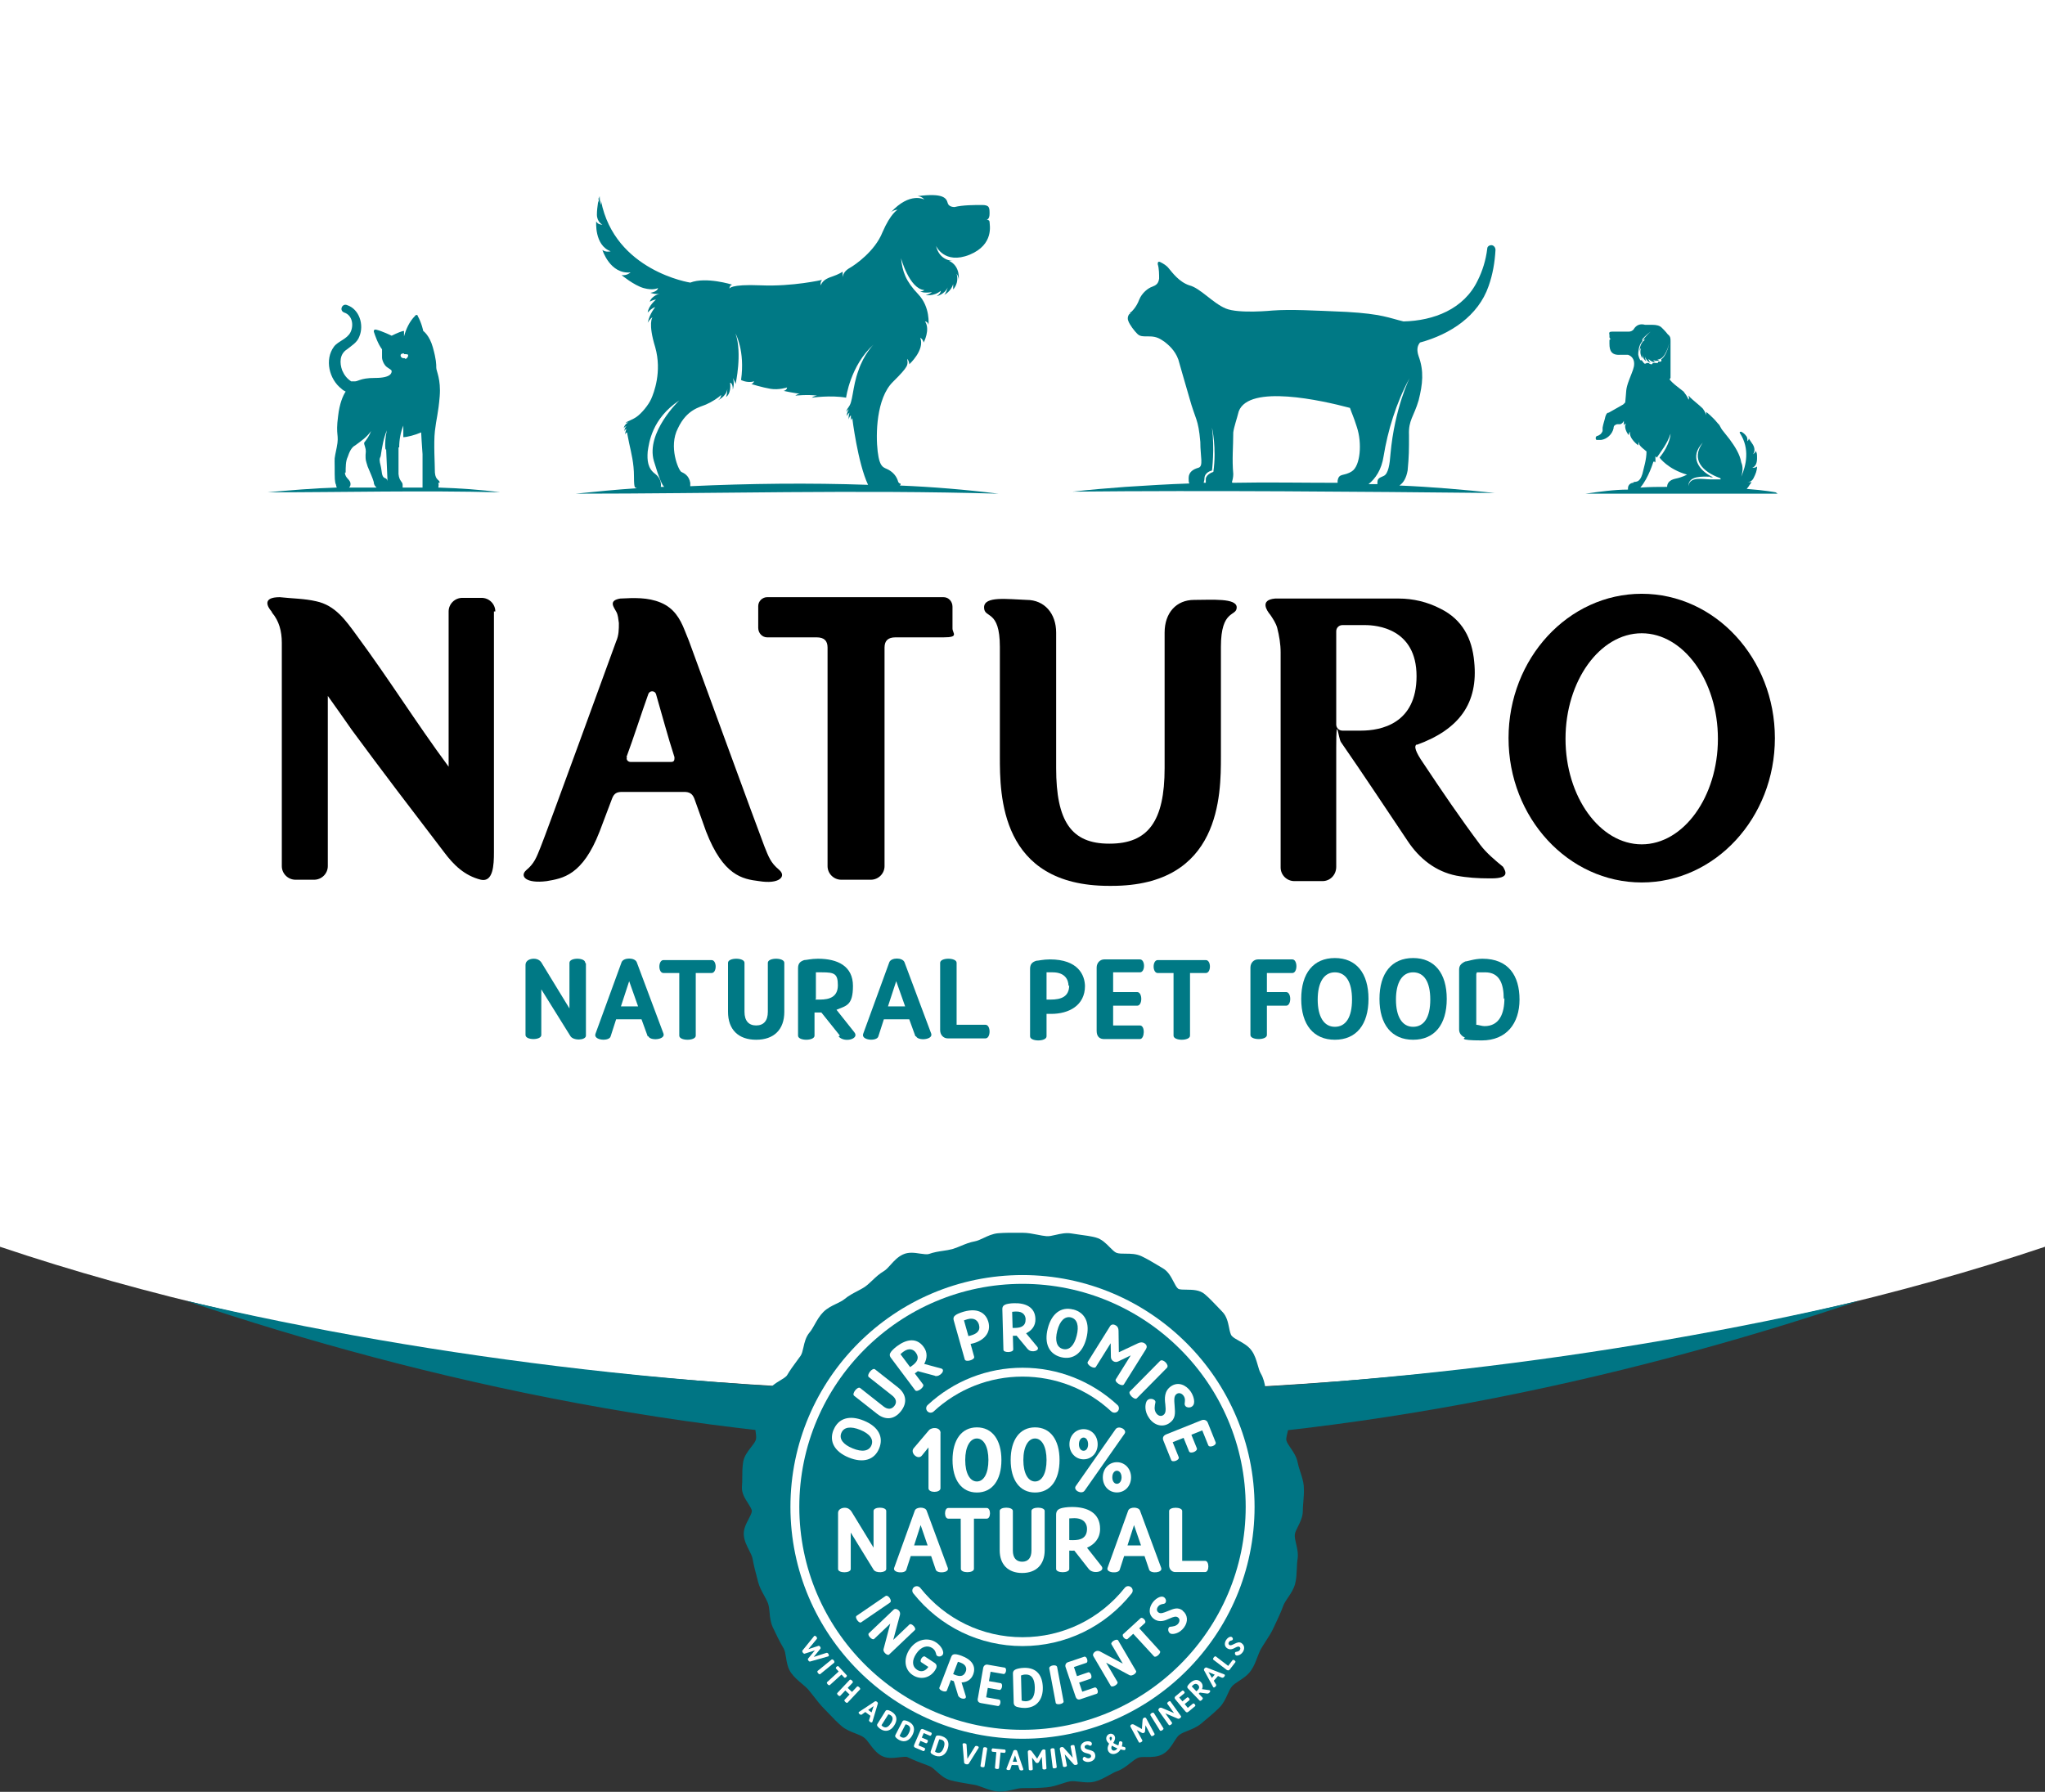 <svg xmlns="http://www.w3.org/2000/svg" fill="none" viewBox="0 0 283 248" height="248" width="283">
<rect x="0" y="0" width="283" height="248" fill="#333333" stroke="none"/>
<g clip-path="url(#clip0_7_5271)">
<path fill="white" d="M0 163.701V172.557C40.31 186.126 89.02 192.809 141.5 192.809C193.98 192.809 242.69 186.116 283 172.557V163.701H0Z"></path>
<path fill="white" d="M283 0H0V172.514H283V0Z"></path>
<path fill="black" d="M131.812 83.972C131.812 83.218 131.243 82.652 130.578 82.652H106.163C105.498 82.652 104.928 83.218 104.928 83.877V86.893C104.928 87.647 105.498 88.212 106.163 88.212H113.003C114.048 88.212 114.523 88.683 114.523 89.626V119.876C114.523 120.912 115.378 121.76 116.423 121.76H120.508C121.553 121.76 122.408 120.912 122.408 119.876V89.626C122.408 88.683 122.883 88.212 123.928 88.212H130.578C132.762 88.212 131.812 87.647 131.812 86.987V83.972Z"></path>
<path fill="black" d="M68.544 84.631C68.544 83.595 67.689 82.746 66.644 82.746H63.984C62.939 82.746 62.084 83.595 62.084 84.631V106.117C57.429 99.803 54.009 94.243 49.354 87.93C47.834 85.856 46.409 83.783 43.749 83.218C42.135 82.841 40.425 82.841 38.715 82.652C36.245 82.652 37.005 83.972 37.575 84.631C37.575 84.631 37.575 84.631 37.669 84.82C38.62 85.951 38.999 87.364 38.999 88.966V119.876C38.999 120.912 39.855 121.76 40.9 121.76H43.464C44.509 121.76 45.364 120.912 45.364 119.876V96.317C46.504 97.918 47.644 99.52 48.689 101.028C52.774 106.588 57.239 112.431 61.419 117.897C62.749 119.687 64.269 121.195 66.549 121.76C68.259 122.137 68.354 119.687 68.354 117.991V84.631"></path>
<path fill="black" d="M196.031 103.102C202.016 100.934 204.581 97.259 204.011 91.605C203.726 88.401 202.396 85.762 199.356 84.254C197.551 83.312 195.556 82.841 193.561 82.841H176.462C174.277 83.029 175.322 84.537 175.797 85.102C176.177 85.668 176.557 86.233 176.747 86.893C177.032 88.024 177.222 89.154 177.222 90.285V120.064C177.222 121.101 178.076 121.949 179.121 121.949H183.016C184.061 121.949 184.916 121.101 184.916 119.97V103.478C184.916 98.484 185.201 102.253 185.581 102.725C188.716 107.248 191.756 111.865 194.796 116.389C196.411 118.839 198.691 120.629 201.541 121.195C203.061 121.478 204.581 121.572 206.101 121.572H206.386C208.951 121.572 208.381 120.629 208.001 119.97C206.861 119.027 205.721 118.085 204.866 116.954C202.111 113.279 199.546 109.51 196.981 105.646C195.936 104.138 195.556 103.196 196.126 103.007M188.431 101.123H185.771C185.296 101.123 184.916 100.746 184.916 100.274V87.364C184.916 86.893 185.296 86.516 185.771 86.516H188.906C190.521 86.516 196.031 86.987 196.031 93.584C196.031 100.18 191.091 101.123 188.336 101.123"></path>
<path fill="black" d="M227.19 82.181C217.026 82.181 208.761 91.133 208.761 102.159C208.761 113.185 217.026 122.137 227.19 122.137C237.355 122.137 245.62 113.185 245.62 102.159C245.62 91.133 237.355 82.181 227.19 82.181ZM227.19 116.86C221.396 116.86 216.646 110.263 216.646 102.253C216.646 94.243 221.396 87.647 227.19 87.647C232.985 87.647 237.735 94.243 237.735 102.253C237.735 110.263 232.985 116.86 227.19 116.86Z"></path>
<path fill="black" d="M107.778 120.347C106.638 119.404 106.353 118.556 105.783 117.143C105.213 115.729 95.333 88.683 95.333 88.683L94.763 87.27C94.098 85.574 93.243 84.16 91.438 83.406C89.633 82.652 87.734 82.746 85.834 82.841C84.124 83.123 84.978 84.066 85.263 84.631C85.549 85.102 85.549 85.668 85.644 86.233C85.644 87.081 85.644 87.93 85.263 88.778C85.263 88.778 75.384 115.918 74.814 117.237C74.244 118.65 73.959 119.499 72.819 120.441C71.869 121.289 72.819 122.326 75.669 121.949C77.854 121.572 80.609 121.195 82.984 115.069L84.694 110.546C84.978 109.792 85.359 109.604 86.118 109.604H94.668C95.333 109.604 95.808 109.792 96.093 110.546L97.708 115.069C100.083 121.195 102.743 121.666 105.023 121.949C107.873 122.42 108.823 121.289 107.873 120.441M86.689 104.798C87.734 101.971 88.683 98.955 89.728 96.034C89.918 95.563 90.583 95.563 90.773 96.034C91.628 98.955 92.388 101.876 93.338 104.798C93.338 105.175 93.338 105.457 92.863 105.457H87.258C86.879 105.457 86.594 105.08 86.784 104.798"></path>
<path fill="black" d="M153.567 116.766C158.887 116.766 161.167 113.656 161.167 106.306V87.552C161.167 84.82 162.782 83.029 165.252 83.029C167.722 83.029 171.142 82.746 171.142 84.066C171.142 85.385 168.957 84.254 168.957 89.531V104.704C168.957 109.981 168.957 122.608 153.852 122.608H153.472C138.367 122.608 138.367 109.981 138.367 104.704V89.531C138.367 84.254 136.182 85.668 136.182 84.066C136.182 82.464 139.412 82.935 142.072 83.029C144.542 83.029 146.157 84.914 146.157 87.552V106.306C146.157 113.656 148.247 116.766 153.472 116.766"></path>
<path fill="#007985" d="M81.084 133.351V143.34C81.084 144 79.279 144.094 78.899 143.34L74.909 136.932V143.246C74.909 144 72.724 144 72.724 143.246V133.54C72.724 132.974 73.294 132.692 73.864 132.692C74.434 132.692 74.814 132.974 75.004 133.351L78.804 139.571V133.257C78.804 132.503 80.989 132.503 80.989 133.257"></path>
<path fill="#007985" d="M89.633 143.435L88.778 141.079H85.263L84.504 143.435C84.314 144.188 82.034 144 82.414 143.058L86.023 133.163C86.308 132.503 87.828 132.503 88.113 133.163L91.818 143.058C92.103 143.906 90.013 144.094 89.728 143.435M88.303 139.288L87.069 135.801L85.928 139.288H88.303Z"></path>
<path fill="#007985" d="M98.563 134.671H96.283V143.34C96.283 144.094 94.003 144.094 94.003 143.34V134.671H91.818C91.058 134.671 91.058 132.88 91.818 132.88H98.468C99.228 132.88 99.228 134.671 98.468 134.671"></path>
<path fill="#007985" d="M100.748 140.042V133.257C100.748 132.503 103.028 132.503 103.028 133.257V140.042C103.028 141.267 103.598 141.927 104.643 141.927C105.688 141.927 106.258 141.267 106.258 140.042V133.257C106.258 132.503 108.538 132.503 108.538 133.257V140.042C108.538 142.492 107.113 143.906 104.643 143.906C102.173 143.906 100.748 142.492 100.748 140.042Z"></path>
<path fill="#007985" d="M116.233 143.34L113.668 140.136H112.718V143.34C112.718 144.094 110.438 144.094 110.438 143.34V134.011C110.438 133.351 110.723 133.069 111.293 132.88C111.578 132.88 112.243 132.692 113.193 132.692C115.948 132.692 118.038 133.728 118.038 136.461C118.038 139.194 117.088 139.194 115.758 139.759L118.228 142.869C118.988 143.812 116.803 144.377 116.043 143.435M112.813 138.346H113.478C114.808 138.346 115.948 137.969 115.948 136.367C115.948 134.765 115.473 134.576 113.763 134.576C112.053 134.576 113.193 134.576 112.908 134.576V138.252L112.813 138.346Z"></path>
<path fill="#007985" d="M126.683 143.435L125.828 141.079H122.313L121.553 143.435C121.363 144.188 119.083 144 119.463 143.058L123.073 133.163C123.358 132.503 124.878 132.503 125.163 133.163L128.868 143.058C129.153 143.906 127.063 144.094 126.778 143.435M125.258 139.288L124.023 135.801L122.883 139.288H125.258Z"></path>
<path fill="#007985" d="M130.103 142.681V133.257C130.103 132.503 132.382 132.503 132.382 133.257V141.833H136.372C137.132 141.833 137.132 143.717 136.372 143.717H131.147C130.578 143.717 130.103 143.246 130.103 142.586"></path>
<path fill="#007985" d="M150.147 136.461C150.147 139.194 147.867 140.325 145.492 140.325C143.117 140.325 145.017 140.325 144.827 140.325V143.435C144.827 144.188 142.547 144.188 142.547 143.435V134.105C142.547 133.446 142.832 133.163 143.402 132.974C143.687 132.974 144.352 132.786 145.302 132.786C149.197 132.786 150.147 134.953 150.147 136.555M147.867 136.461C147.867 135.613 147.392 134.576 145.682 134.576C143.972 134.576 145.112 134.576 144.827 134.576V138.346H145.397C146.822 138.346 147.962 137.969 147.962 136.367"></path>
<path fill="#007985" d="M151.762 142.681V133.917C151.762 133.257 152.237 132.786 152.807 132.786H157.747C158.507 132.786 158.507 134.576 157.747 134.576H154.042V137.309H157.367C158.127 137.309 158.127 139.194 157.367 139.194H154.042V141.927H157.747C158.507 141.927 158.412 143.812 157.747 143.812H152.807C152.237 143.812 151.762 143.529 151.762 142.681Z"></path>
<path fill="#007985" d="M166.962 134.671H164.682V143.34C164.682 144.094 162.402 144.094 162.402 143.34V134.671H160.217C159.457 134.671 159.457 132.88 160.217 132.88H166.867C167.627 132.88 167.627 134.671 166.867 134.671"></path>
<path fill="#007985" d="M173.042 133.917C173.042 133.257 173.517 132.786 174.087 132.786H178.836C179.596 132.786 179.596 134.671 178.836 134.671H175.322V137.309H177.981C178.741 137.309 178.741 139.194 177.981 139.194H175.322V143.246C175.322 144 173.042 144 173.042 143.246V133.822V133.917Z"></path>
<path fill="#007985" d="M184.726 132.597C187.671 132.597 189.381 134.671 189.381 138.252C189.381 141.833 187.671 143.906 184.726 143.906C181.781 143.906 180.071 141.833 180.071 138.252C180.071 134.671 181.781 132.597 184.726 132.597ZM184.726 134.576C183.206 134.576 182.351 135.99 182.351 138.346C182.351 140.702 183.206 142.115 184.726 142.115C186.246 142.115 187.101 140.796 187.101 138.346C187.101 135.896 186.246 134.576 184.726 134.576Z"></path>
<path fill="#007985" d="M195.556 132.597C198.501 132.597 200.211 134.671 200.211 138.252C200.211 141.833 198.501 143.906 195.556 143.906C192.611 143.906 190.901 141.833 190.901 138.252C190.901 134.671 192.611 132.597 195.556 132.597ZM195.556 134.576C194.036 134.576 193.181 135.99 193.181 138.346C193.181 140.702 194.036 142.115 195.556 142.115C197.076 142.115 197.931 140.796 197.931 138.346C197.931 135.896 197.076 134.576 195.556 134.576Z"></path>
<path fill="#007985" d="M202.776 143.623C202.301 143.435 201.921 143.058 201.921 142.492V134.199C201.921 133.634 202.206 133.351 202.776 133.069C203.061 133.069 204.011 132.692 205.151 132.692C208.761 132.692 210.281 135.048 210.281 138.346C210.281 141.644 208.476 144 205.056 144C201.636 144 202.776 143.623 202.681 143.623M208.096 138.252C208.096 136.178 207.526 134.576 205.531 134.576C203.536 134.576 204.676 134.576 204.296 134.765V141.833C204.581 141.833 205.056 142.021 205.436 142.021C207.526 142.021 208.191 140.231 208.191 138.157"></path>
<path fill="#007985" d="M226.05 66.821C225.67 66.821 225.29 67.103 225.29 67.575V67.763C223.39 67.763 221.396 68.046 219.401 68.328C219.401 68.328 244.86 68.328 246 68.328L245.715 68.14C245.715 68.14 244.29 67.857 241.725 67.669L242.01 67.292C242.105 67.103 242.295 66.915 242.39 66.726H241.82C242.2 66.726 242.485 66.538 242.675 66.161C242.96 65.596 243.15 65.124 243.15 64.559C242.96 64.747 242.675 64.747 242.485 64.747C242.96 64.559 243.15 64.088 243.15 63.428C243.15 62.768 243.15 62.768 242.96 62.392C242.96 62.674 242.58 62.863 242.58 62.863C242.865 62.58 242.865 62.014 242.58 61.543C242.39 61.261 242.2 60.978 242.01 60.695C242.01 60.884 241.82 61.072 241.82 61.072C241.82 60.789 241.82 60.507 241.63 60.318C241.44 60.036 241.155 59.847 240.965 59.753C240.87 59.753 240.68 59.753 240.775 59.941C242.2 62.109 241.63 64.465 240.965 65.972C241.155 65.313 241.25 64.653 240.965 63.993C240.775 62.863 240.11 61.826 239.35 60.789C238.97 60.318 238.685 59.941 238.305 59.47C238.305 59.47 238.115 59.188 237.925 58.81C237.64 58.528 237.45 58.245 237.165 57.962C236.785 57.585 236.5 57.303 236.12 57.02C236.12 57.397 236.12 57.491 236.12 57.491C236.12 57.491 236.12 57.209 235.645 56.549C235.075 55.983 234.41 55.512 233.84 54.947C233.84 54.947 233.84 54.853 233.65 54.758C233.84 55.135 233.65 55.324 233.65 55.324C233.65 55.324 233.65 55.041 232.985 54.193C232.415 53.722 231.845 53.345 231.37 52.874C230.895 52.402 231.085 52.497 231.18 52.308V47.219C231.18 46.843 231.18 46.56 230.8 46.277C230.515 45.9 230.23 45.617 229.945 45.335C229.66 45.052 229.185 44.958 228.71 44.958H227.665C227 44.769 226.43 44.958 226.05 45.617C225.86 45.806 225.67 45.9 225.385 45.9H223.105C222.725 45.9 222.631 45.994 222.726 46.371V46.654C222.726 46.654 222.725 46.843 222.915 46.937C222.915 46.937 222.726 46.937 222.726 47.125V47.596C222.726 48.539 223.01 49.198 224.245 49.104H225.29C225.86 49.293 226.145 49.764 226.145 50.329C226.145 50.895 225.955 51.272 225.48 52.497C224.91 54.005 225.1 54.005 224.91 55.701C224.91 55.701 224.72 55.889 224.625 55.983C223.96 56.36 223.295 56.737 222.63 57.114C222.346 57.114 222.251 57.397 222.156 57.68C222.061 58.151 221.871 58.622 221.776 59.188C221.776 59.376 221.776 59.47 221.776 59.659C221.586 60.13 221.301 60.224 221.111 60.318C220.826 60.318 220.731 60.695 220.921 60.884C221.016 60.884 221.206 60.884 221.586 60.884C222.346 60.789 223.105 60.13 223.295 59.282C223.295 58.905 223.485 58.81 223.77 58.716H224.15C224.435 58.716 224.625 58.434 224.72 58.245V58.905C224.72 58.716 225.005 58.622 225.005 58.622C224.625 59.282 225.385 60.224 225.385 60.224C225.385 59.941 225.575 59.753 225.575 59.753C225.385 60.695 226.715 61.638 226.715 61.638C226.715 61.355 226.81 61.166 226.81 61.166C226.81 61.543 226.81 61.638 227.855 62.486C227.855 63.617 227.475 64.747 227.285 65.596C226.905 66.821 226.43 66.632 226.05 66.726V66.821ZM236.69 66.067H237.07C235.075 65.124 233.745 63.24 235.645 61.261C233.935 63.617 235.645 65.313 238.02 66.161C238.02 66.161 238.115 66.161 238.115 66.349C238.115 66.349 238.115 66.349 237.925 66.349H236.69C235.645 66.349 233.84 65.878 233.65 67.292C233.65 65.784 235.645 65.972 236.69 65.972V66.067ZM227.76 50.329H227.57C227.57 50.329 227.38 50.141 227.19 49.858H227C227 49.858 226.81 49.575 226.715 49.104C226.715 49.104 226.715 49.104 226.715 48.916C226.715 48.916 226.715 47.785 227.285 47.219V46.937C227.285 46.937 227.76 46.371 228.425 45.9C227.855 46.371 227.38 47.031 227.38 47.031H227.665C226.81 47.502 226.905 48.727 226.905 48.727C226.905 48.35 227.095 48.162 227.095 48.162C226.81 49.01 227.285 49.575 227.285 49.575V49.01C227.285 49.67 227.855 50.047 227.855 50.047C227.665 49.858 227.665 49.387 227.665 49.387C227.855 50.047 228.425 50.235 228.425 50.235C228.14 49.952 228.14 49.67 228.14 49.67C228.615 50.235 229.185 50.141 229.185 50.141C228.9 50.141 228.805 49.858 228.805 49.858C229.375 50.047 229.66 49.858 229.66 49.858C229.47 49.858 229.375 49.764 229.375 49.764C230.515 49.764 230.99 47.502 230.99 47.502C230.99 47.502 230.705 49.198 229.85 49.764C229.945 49.764 229.945 49.952 229.85 50.047C229.85 50.047 229.85 50.047 229.47 50.047C229.47 50.047 229.47 50.235 229.375 50.235H228.71C228.71 50.235 228.71 50.423 228.52 50.423C228.52 50.423 228.33 50.423 228.14 50.235H227.855L227.76 50.329ZM228.995 63.899V64.088C228.995 64.088 228.995 63.993 229.09 63.899C229.09 63.711 229.09 63.617 229.09 63.428C229.09 63.145 229.09 63.145 229.09 63.145L229.28 63.334C229.85 62.486 230.705 61.449 231.18 60.036C231.18 60.036 231.18 61.449 229.66 63.334C229.66 63.334 230.8 64.936 233.46 65.69C233.46 65.69 232.795 66.067 231.845 66.255C230.99 66.444 230.705 66.915 230.705 67.386C229.565 67.386 228.33 67.386 227 67.48C228.14 66.161 228.805 63.899 228.805 63.899H228.995Z"></path>
<path fill="#007985" d="M60.849 66.821C60.849 66.349 60.279 66.538 60.184 65.407C60.184 64.276 59.994 61.355 60.184 59.659C60.374 57.962 60.659 57.209 60.849 54.853C61.039 52.497 60.374 51.366 60.374 50.895C60.374 50.423 60.374 49.764 59.899 48.068C59.424 46.371 58.569 45.806 58.569 45.806C58.569 45.806 58.379 44.769 57.809 43.733C57.809 43.544 57.524 43.544 57.429 43.733C56.669 44.487 56.194 45.523 55.909 46.56C55.909 46.277 55.909 46.089 55.909 45.806C55.624 45.806 54.959 46.089 54.199 46.466C54.199 46.466 52.869 45.806 52.014 45.617C51.824 45.617 51.729 45.617 51.729 45.9C51.919 46.466 52.299 47.596 52.869 48.35V49.481C52.869 49.858 53.154 50.518 53.534 50.8C53.914 51.083 54.199 51.177 54.199 51.366C54.199 51.554 54.199 52.308 51.919 52.308C49.639 52.308 49.639 52.874 48.879 52.779H48.594C48.024 52.403 47.644 51.931 47.359 51.272C46.979 50.235 46.979 49.01 48.024 48.35C48.594 47.879 49.449 47.408 49.734 46.56C50.399 44.958 49.734 42.79 48.024 42.225C47.359 41.942 46.884 42.979 47.644 43.261C48.784 43.639 48.974 45.052 48.499 45.994C48.024 46.937 46.789 47.219 46.219 47.973C44.889 49.764 45.554 52.497 47.264 53.816C47.454 54.005 47.644 54.099 47.834 54.193C47.454 54.758 46.979 55.889 46.789 57.585C46.409 60.413 46.979 60.036 46.599 61.92C46.219 63.805 46.314 63.145 46.314 64.653C46.314 66.161 46.314 66.726 46.504 67.103C46.504 67.292 46.599 67.386 46.599 67.48C43.369 67.575 40.139 67.857 37.005 68.14C47.549 68.14 58.474 67.857 69.209 68.14C66.549 67.763 63.509 67.575 60.659 67.48C60.659 67.386 60.754 67.103 60.659 66.821H60.849ZM48.309 67.48C48.309 67.48 48.499 67.292 48.499 67.103C48.594 66.349 47.739 66.255 47.739 65.407H47.834C47.834 64.653 47.834 63.805 48.119 63.24C48.309 62.674 48.594 61.92 49.164 61.638C49.924 61.072 50.779 60.507 51.349 59.659C51.159 60.224 50.779 60.789 50.399 61.261V61.449C50.589 62.109 50.684 62.203 50.589 62.957C50.589 63.711 50.589 63.617 50.874 64.559C51.254 65.501 51.539 66.067 51.729 66.726C51.729 67.103 51.919 67.292 52.109 67.48H48.309ZM53.439 62.203L53.629 66.632C53.629 66.632 53.629 66.255 53.249 66.161C52.774 65.972 52.869 65.219 52.679 64.465C52.489 63.711 52.489 63.522 52.679 63.145C52.869 61.92 53.059 60.695 53.534 59.564C53.344 60.413 53.249 61.355 53.344 62.203H53.439ZM55.909 49.01C56.099 49.01 56.384 49.01 56.479 49.104C56.479 49.293 56.479 49.387 56.289 49.575C56.163 49.701 56.068 49.701 56.004 49.575H55.814C55.624 49.575 55.434 49.387 55.434 49.198C55.434 48.916 55.814 48.916 55.909 48.916V49.01ZM58.474 67.48H55.719V67.103C55.719 66.632 55.244 66.632 55.149 65.596V61.92H55.244C55.244 60.884 55.434 59.847 55.814 58.905C55.814 59.47 55.814 59.941 55.814 60.507C56.289 60.507 57.429 60.224 58.284 59.847C58.284 59.847 58.379 61.732 58.474 62.863C58.474 63.993 58.474 66.161 58.474 66.821V67.48Z"></path>
<path fill="#007985" d="M206.956 68.234C206.956 68.234 206.956 68.234 206.861 68.234H206.956Z"></path>
<path fill="#007985" d="M206.006 39.586C206.576 37.984 206.861 36.288 206.956 34.592C206.956 34.215 206.671 33.932 206.386 33.932C206.101 33.932 205.816 34.121 205.816 34.403C205.626 36.005 205.151 37.513 204.486 38.832C202.586 42.79 198.406 44.392 194.226 44.487C192.231 44.015 191.281 43.45 186.341 43.167C181.876 42.979 178.646 42.79 176.082 42.979C176.082 42.979 171.427 43.45 169.622 42.696C167.817 41.942 166.107 39.869 164.587 39.492C163.162 39.021 162.212 37.702 161.737 37.136C161.452 36.759 160.977 36.477 160.597 36.288C160.217 36.1 160.217 36.382 160.217 36.571C160.407 37.136 160.407 38.079 160.407 38.55C160.312 39.304 159.932 39.492 159.457 39.681C158.887 39.869 158.032 40.529 157.652 41.471C157.272 42.508 156.607 43.167 156.322 43.356H156.512C156.227 43.356 155.942 43.921 156.132 44.392C156.322 44.958 156.987 45.806 157.367 46.183C157.747 46.56 158.032 46.56 159.077 46.56C160.122 46.56 160.597 46.937 161.167 47.314C161.642 47.691 162.592 48.444 163.067 49.764C163.542 51.46 163.637 51.743 164.587 55.041C165.442 58.151 165.822 57.868 166.107 61.166C166.107 63.24 166.582 64.559 165.822 64.747C165.157 64.936 164.492 65.313 164.492 66.161C164.492 66.538 164.492 66.726 164.587 66.915C161.642 67.009 158.697 67.198 155.752 67.386C153.282 67.575 150.907 67.763 148.437 68.046C167.532 67.857 187.766 68.046 206.861 68.234C202.491 67.763 198.121 67.386 193.656 67.198C194.226 66.821 194.606 66.161 194.796 65.124C194.986 63.145 194.986 62.297 194.986 60.224C194.891 58.151 195.651 57.68 196.316 55.418C196.886 53.156 197.076 51.366 196.316 49.293C196.031 48.444 196.126 47.879 196.506 47.408C200.686 46.277 204.581 43.733 206.006 39.586ZM166.677 66.255C166.677 65.313 167.722 65.124 167.722 65.124C167.722 65.124 168.102 62.109 167.722 59.188C167.722 59.188 168.387 62.014 167.912 65.313C167.912 65.313 166.962 65.596 166.867 66.255C166.867 66.444 166.867 66.632 166.867 66.821C166.867 66.821 166.677 66.821 166.582 66.821C166.582 66.632 166.677 66.538 166.677 66.255ZM170.477 66.726C170.572 66.444 170.667 66.067 170.667 65.596C170.477 63.522 170.667 61.826 170.667 59.847C170.762 59.093 171.142 58.057 171.427 56.926C172.852 53.156 182.921 55.418 186.816 56.455C187.101 57.303 187.291 57.585 187.766 59.093C188.526 61.355 188.241 64.465 187.101 65.219C185.961 65.972 185.296 65.407 185.106 66.538C185.106 66.632 185.106 66.726 185.106 66.821C180.261 66.821 175.417 66.726 170.572 66.821L170.477 66.726ZM192.421 62.863C192.326 64.182 192.136 65.596 191.471 65.878C190.806 66.161 190.616 66.255 190.616 66.821C190.616 66.821 190.616 66.915 190.616 67.009C190.236 67.009 189.761 67.009 189.381 67.009C190.331 66.255 191.186 65.03 191.471 63.145C192.041 59.659 193.181 55.795 195.081 52.308C195.081 52.308 192.991 56.455 192.421 62.863Z"></path>
<path fill="#007985" d="M124.498 66.915L124.308 66.726C124.118 65.972 123.643 65.407 122.978 65.03C122.313 64.653 121.743 64.842 121.458 62.486C121.173 60.13 121.268 55.135 123.548 52.874C125.828 50.612 125.638 50.518 125.543 49.67C125.543 49.67 125.828 49.952 125.828 50.423C125.828 50.423 128.013 48.444 127.348 46.748C127.348 46.748 127.728 46.937 127.823 47.408C127.823 47.408 128.773 45.617 128.013 44.487C128.013 44.487 128.393 44.487 128.488 44.958C128.488 44.958 128.773 42.508 127.063 40.717C125.353 38.927 124.878 37.607 124.688 35.723C124.688 35.723 125.828 39.963 127.918 40.152C127.918 40.152 127.728 40.34 127.348 40.34C127.348 40.34 127.823 40.623 128.963 40.434C128.963 40.434 128.678 40.717 128.108 40.811C128.108 40.811 129.153 41.094 130.198 40.246C130.198 40.246 130.198 40.623 129.628 41C129.628 41 130.768 40.717 131.147 39.775C131.147 39.775 130.958 40.529 130.673 40.811C130.673 40.811 131.622 40.34 131.907 39.304C131.907 39.304 131.907 39.681 131.907 40.057C131.907 40.057 132.762 39.209 132.382 37.89C132.382 37.89 132.667 38.267 132.667 38.738C132.667 38.738 132.952 36.853 131.338 36.1H131.812C131.812 36.1 130.008 36.1 129.533 34.026C129.533 34.026 130.673 36.665 134.187 35.252C137.607 33.838 136.942 31.105 136.942 30.728C136.942 30.351 136.467 30.445 136.467 30.445C136.467 30.445 136.942 30.445 136.942 29.597C136.942 28.749 136.942 28.372 135.897 28.372C134.852 28.372 133.237 28.372 132.097 28.655C131.622 28.655 131.243 28.466 131.147 28.09C130.958 27.43 130.578 26.676 126.968 27.147C126.968 27.147 127.538 27.147 127.918 27.618C127.918 27.618 125.923 26.488 123.263 29.409C123.263 29.409 123.643 29.032 124.213 29.032C124.213 29.032 123.263 29.503 122.123 32.142C121.078 34.78 118.323 36.665 117.658 37.042C116.993 37.419 116.708 37.796 116.613 38.361C116.613 38.361 116.613 37.89 116.613 37.607C116.613 37.607 116.043 37.984 115.188 38.267C114.333 38.55 113.858 38.832 113.573 39.492C113.573 39.492 113.478 39.021 113.763 38.738C113.763 38.738 109.678 39.681 105.308 39.492C100.938 39.304 100.938 39.963 100.938 39.963C100.938 39.963 100.938 39.492 101.318 39.398C101.318 39.398 97.708 38.267 95.523 39.115C95.523 39.115 85.073 37.513 83.174 27.807V28.372C83.174 28.372 82.984 27.901 82.984 27.147C82.984 27.147 82.794 27.618 82.889 28.09C82.889 28.09 82.699 27.618 82.889 27.336C82.889 27.336 82.604 28.655 82.604 29.692C82.604 30.728 83.364 31.105 83.364 31.105C83.364 31.105 82.699 31.105 82.509 30.634C82.509 30.634 82.224 33.932 84.504 34.78C84.504 34.78 83.838 34.969 83.364 34.592C83.364 34.592 84.409 37.984 87.258 37.702C87.258 37.702 86.784 38.173 86.023 38.079C86.023 38.079 87.734 39.492 89.063 39.869C90.393 40.246 91.058 39.869 91.058 39.869C91.058 39.869 91.058 40.34 90.013 40.529C90.013 40.529 90.773 40.811 91.343 40.623C91.343 40.623 90.203 40.906 89.918 41.754C89.918 41.754 90.393 41.471 90.773 41.471C90.773 41.471 89.728 42.319 89.633 43.261C89.633 43.261 90.203 42.602 90.678 42.508C90.678 42.508 89.918 43.356 89.633 44.675C89.633 44.675 90.013 44.015 90.298 43.921C90.298 43.921 89.633 44.675 90.678 48.068C91.628 51.46 90.488 54.381 90.108 55.23C89.728 56.078 88.778 57.209 88.113 57.68C87.448 58.151 86.689 58.339 86.594 58.528C86.594 58.528 86.594 58.528 86.974 58.434C86.974 58.434 86.403 58.716 86.308 59.282C86.308 59.282 86.499 58.999 86.689 58.999C86.689 58.999 86.403 59.188 86.403 59.753C86.403 59.753 86.403 59.47 86.689 59.376C86.689 59.376 86.499 59.847 86.499 60.224C86.499 60.224 86.499 59.941 86.784 59.847C86.784 59.847 86.784 60.036 87.069 61.355C87.353 62.674 87.734 64.088 87.734 65.972C87.734 67.857 87.923 67.386 88.113 67.575C85.263 67.763 82.414 68.046 79.659 68.328C98.753 68.328 118.798 67.763 138.177 68.328C133.617 67.763 129.058 67.386 124.498 67.198C124.593 67.198 124.688 67.009 124.593 66.915H124.498ZM91.438 67.386C91.533 67.009 91.438 66.161 90.678 65.596C89.633 64.842 89.538 63.711 89.633 62.486C89.823 61.261 90.203 57.962 94.003 55.418C94.003 55.418 89.348 59.847 90.488 63.805C91.248 66.349 91.628 67.103 91.913 67.386H91.438ZM117.658 56.172C117.658 56.172 117.278 56.36 117.088 57.02C117.088 57.02 117.278 56.737 117.468 56.643C117.468 56.643 117.183 57.02 117.183 57.585C117.183 57.585 117.373 57.209 117.563 57.114C117.563 57.114 117.373 57.491 117.468 58.057C117.468 58.057 117.468 57.68 117.753 57.491C117.753 57.491 117.753 57.868 117.753 58.151L117.943 57.868C117.943 57.868 118.703 64.088 120.128 67.103C111.958 66.821 103.693 66.915 95.523 67.292V66.821C95.333 65.784 94.668 65.501 94.288 65.313C93.908 65.124 92.483 61.826 93.813 59.282C95.048 56.643 96.853 56.36 97.708 55.983C98.563 55.606 99.418 55.041 99.798 54.664C99.798 54.664 99.798 55.135 99.323 55.418C99.323 55.418 100.558 54.853 100.653 53.816C100.653 53.816 100.653 54.57 100.463 54.947C100.463 54.947 101.223 54.57 101.033 52.968C101.033 52.968 101.413 52.968 101.413 53.91C101.413 53.91 101.698 53.062 101.413 52.308C101.413 52.308 101.698 52.779 101.793 53.156C101.793 53.156 102.743 48.916 101.793 46.183C101.793 46.183 103.123 48.539 102.553 52.591C102.553 52.591 103.408 53.062 104.358 52.779C104.358 52.779 104.263 53.062 103.978 53.156C103.978 53.156 105.498 53.627 106.638 53.816C107.778 54.005 108.918 53.627 108.918 53.627C108.918 53.627 108.918 54.005 108.443 54.099C108.443 54.099 110.153 54.476 110.723 54.476C110.723 54.476 110.438 54.476 110.058 54.758C110.058 54.758 111.768 54.57 113.098 54.758C113.098 54.758 112.718 54.758 112.338 55.041C112.338 55.041 114.998 54.664 117.088 55.041C117.088 55.041 117.658 50.612 120.888 47.691C120.888 47.691 119.558 49.01 118.798 51.272C117.943 53.533 118.038 55.889 117.373 56.36C117.373 56.36 117.753 56.078 117.943 56.172H117.658Z"></path>
<path fill="#007584" d="M141.5 192.97C99.51 192.97 60.04 188.053 25.707 180.025C58.694 191.13 98.562 200.062 141.5 200.062C184.438 200.062 224.307 191.12 257.293 180.025C222.96 188.053 183.49 192.97 141.5 192.97Z"></path>
<path fill="#007584" d="M180.432 205.733C180.367 205.001 180.152 204.334 179.936 203.688C179.785 203.236 179.656 202.816 179.581 202.429C179.441 201.644 179.01 201.009 178.622 200.438C178.353 200.051 178.105 199.674 178.019 199.362C177.955 199.115 178.084 198.609 178.192 198.168C178.385 197.425 178.601 196.575 178.299 195.757C177.976 194.875 177.147 194.402 176.415 193.993C176.091 193.81 175.531 193.498 175.456 193.326C175.295 192.981 175.208 192.551 175.122 192.099C175.004 191.475 174.864 190.765 174.487 190.119C174.293 189.796 174.174 189.355 174.045 188.903C173.862 188.279 173.658 187.569 173.227 186.955C172.764 186.299 172.074 185.912 171.471 185.578C171.051 185.341 170.653 185.126 170.448 184.878C170.276 184.674 170.168 184.179 170.082 183.727C169.931 182.985 169.748 182.145 169.134 181.532C168.887 181.284 168.65 181.037 168.402 180.768C167.874 180.208 167.314 179.627 166.711 179.111C166 178.519 165.064 178.508 164.234 178.497C163.836 178.497 163.222 178.497 163.05 178.368C162.823 178.207 162.608 177.787 162.393 177.368C162.048 176.711 161.66 175.958 160.907 175.527C160.648 175.377 160.39 175.226 160.131 175.065C159.431 174.645 158.71 174.215 157.956 173.86C157.234 173.526 156.459 173.515 155.769 173.515C155.285 173.515 154.822 173.515 154.509 173.397C154.24 173.3 153.906 172.956 153.573 172.622C153.056 172.095 152.463 171.492 151.645 171.277C150.923 171.083 150.159 170.987 149.437 170.89C149.049 170.836 148.651 170.782 148.274 170.717C147.509 170.588 146.755 170.761 146.099 170.911C145.625 171.019 145.172 171.126 144.828 171.094C144.429 171.062 144.009 170.976 143.568 170.89C142.911 170.761 142.232 170.621 141.5 170.621C141.263 170.621 141.037 170.621 140.8 170.621C139.928 170.621 139.023 170.61 138.129 170.685C137.364 170.75 136.686 171.073 136.094 171.352C135.663 171.557 135.264 171.74 134.909 171.804C134.187 171.933 133.574 172.192 132.971 172.439C132.561 172.611 132.174 172.773 131.786 172.88C131.387 172.988 130.967 173.053 130.526 173.117C129.88 173.214 129.223 173.311 128.544 173.558C128.297 173.644 127.78 173.569 127.327 173.505C126.573 173.386 125.723 173.257 124.937 173.634C124.226 173.967 123.709 174.538 123.246 175.054C122.923 175.42 122.61 175.753 122.32 175.926C121.695 176.292 121.2 176.754 120.715 177.217C120.381 177.529 120.069 177.83 119.735 178.067C119.401 178.304 119.013 178.497 118.615 178.713C118.033 179.014 117.43 179.337 116.87 179.799C116.579 180.036 116.17 180.241 115.739 180.445C115.147 180.725 114.469 181.058 113.941 181.586C113.424 182.102 113.079 182.716 112.745 183.307C112.509 183.727 112.293 184.114 112.035 184.416C111.507 185.04 111.335 185.804 111.184 186.482C111.076 186.945 110.979 187.386 110.796 187.644C110.602 187.913 110.408 188.182 110.215 188.44C109.773 189.032 109.332 189.645 108.922 190.334C108.793 190.56 108.362 190.818 107.975 191.055C107.318 191.453 106.585 191.894 106.208 192.691C106.036 193.057 105.821 193.433 105.584 193.821C105.228 194.412 104.873 195.037 104.615 195.714C104.335 196.478 104.453 197.285 104.55 197.996C104.615 198.469 104.69 198.943 104.604 199.255C104.528 199.545 104.227 199.933 103.936 200.298C103.495 200.869 102.988 201.514 102.848 202.321C102.73 203.032 102.719 203.742 102.719 204.441C102.719 204.893 102.719 205.324 102.676 205.733C102.601 206.626 103.085 207.39 103.516 208.057C103.753 208.433 104.044 208.885 104.044 209.122C104.044 209.402 103.818 209.822 103.602 210.241C103.258 210.898 102.859 211.64 102.934 212.49C102.999 213.265 103.355 213.943 103.656 214.546C103.871 214.965 104.076 215.363 104.141 215.708C104.324 216.73 104.582 217.688 104.83 218.624L104.905 218.925C105.088 219.635 105.411 220.216 105.724 220.787C105.939 221.185 106.144 221.551 106.284 221.927C106.413 222.282 106.456 222.713 106.499 223.176C106.553 223.81 106.628 224.531 106.941 225.22C107.35 226.092 107.845 227.135 108.459 228.179C108.621 228.459 108.696 228.922 108.772 229.395C108.879 230.084 109.008 230.869 109.472 231.526C109.892 232.118 110.43 232.58 110.947 233.011C111.313 233.323 111.658 233.613 111.916 233.915C112.153 234.205 112.39 234.506 112.627 234.808C113.069 235.378 113.532 235.981 114.07 236.519C114.307 236.755 114.544 237.003 114.781 237.25C115.309 237.81 115.869 238.391 116.472 238.908C117.042 239.392 117.732 239.661 118.346 239.898C118.798 240.07 119.218 240.242 119.53 240.457C119.81 240.651 120.09 241.017 120.381 241.415C120.79 241.964 121.253 242.577 121.932 242.975C122.707 243.427 123.601 243.319 124.398 243.223C124.829 243.169 125.378 243.104 125.593 243.201C126.498 243.631 127.446 244.008 128.63 244.439C128.921 244.546 129.255 244.847 129.61 245.17C130.127 245.644 130.72 246.171 131.506 246.386C132.357 246.612 133.24 246.763 134.08 246.903C134.327 246.946 134.564 246.978 134.812 247.021C135.2 247.086 135.62 247.247 136.061 247.408C136.697 247.645 137.364 247.893 138.097 247.957C138.204 247.957 138.312 247.968 138.42 247.968C139.045 247.968 139.648 247.828 140.186 247.699C140.66 247.581 141.101 247.484 141.5 247.484C142.577 247.484 143.718 247.484 144.849 247.376C145.582 247.312 146.228 247.096 146.863 246.892C147.294 246.752 147.714 246.612 148.102 246.548C148.457 246.483 148.909 246.548 149.394 246.601C150.051 246.677 150.805 246.774 151.548 246.569C152.259 246.375 152.862 246.031 153.454 245.708C153.863 245.482 154.251 245.256 154.628 245.127C155.339 244.869 155.909 244.417 156.405 244.019C156.771 243.728 157.116 243.459 157.46 243.298C157.73 243.169 158.203 243.169 158.677 243.18C159.399 243.18 160.228 243.18 160.95 242.76C161.66 242.351 162.091 241.673 162.468 241.07C162.727 240.662 162.974 240.274 163.222 240.102C163.534 239.876 163.944 239.715 164.385 239.542C164.977 239.306 165.656 239.026 166.227 238.552L166.582 238.251C167.304 237.649 168.057 237.024 168.747 236.336C169.285 235.798 169.597 235.12 169.867 234.528C170.061 234.098 170.244 233.689 170.481 233.409C170.707 233.14 171.084 232.892 171.482 232.634C172.042 232.268 172.667 231.859 173.108 231.224C173.528 230.633 173.765 229.987 174.002 229.363C174.175 228.922 174.325 228.513 174.53 228.168C174.724 227.835 174.939 227.512 175.155 227.168C175.531 226.587 175.93 225.984 176.242 225.306L176.468 224.822C176.856 223.993 177.265 223.143 177.588 222.239C177.718 221.895 177.965 221.518 178.235 221.12C178.612 220.571 179.032 219.947 179.225 219.216C179.408 218.516 179.43 217.817 179.462 217.15C179.484 216.676 179.495 216.224 179.559 215.826C179.688 215.062 179.516 214.32 179.365 213.674C179.258 213.211 179.15 212.77 179.182 212.415C179.204 212.103 179.408 211.705 179.624 211.274C179.936 210.65 180.292 209.94 180.292 209.122C180.292 208.713 180.324 208.283 180.367 207.831C180.421 207.142 180.485 206.432 180.421 205.722"></path>
<path fill="white" d="M115.363 197.888C116.02 196.285 117.581 195.811 119.552 196.629C121.544 197.447 122.32 198.867 121.663 200.471C121.006 202.074 119.444 202.537 117.463 201.73C115.481 200.923 114.695 199.491 115.352 197.888M116.429 198.329C116.095 199.147 116.666 199.922 117.99 200.46C119.315 201.009 120.263 200.847 120.597 200.029C120.93 199.212 120.37 198.437 119.035 197.899C117.71 197.361 116.763 197.511 116.429 198.329Z"></path>
<path fill="white" d="M121.393 195.693L118.195 193.175C117.839 192.895 118.679 191.83 119.035 192.109L122.255 194.649C122.847 195.112 123.375 195.079 123.763 194.595C124.139 194.122 124.043 193.594 123.45 193.132L120.23 190.592C119.875 190.312 120.726 189.247 121.081 189.516L124.28 192.034C125.432 192.949 125.583 194.165 124.678 195.316C123.773 196.467 122.556 196.607 121.393 195.693Z"></path>
<path fill="white" d="M129.384 190.409L127.015 189.774C127.015 189.774 126.907 189.871 126.854 189.903C126.767 189.968 126.681 190.022 126.595 190.086L127.737 191.603C128.006 191.959 126.918 192.776 126.649 192.421L123.3 187.945C123.073 187.644 123.084 187.396 123.3 187.106C123.386 186.987 123.677 186.654 124.129 186.32C125.432 185.352 126.832 185.093 127.801 186.395C128.394 187.181 128.307 188.031 127.898 188.773L130.224 189.398C130.946 189.58 130.074 190.624 129.384 190.431M125.949 189.215C126.057 189.15 126.154 189.075 126.25 188.999C126.875 188.537 127.306 187.966 126.714 187.181C126.434 186.804 125.841 186.471 125.001 187.095C124.861 187.202 124.743 187.299 124.614 187.428L125.949 189.215Z"></path>
<path fill="white" d="M136.772 182.941C137.214 184.501 136.083 185.534 134.726 185.911C134.597 185.943 134.457 185.986 134.317 186.008L134.812 187.783C134.931 188.214 133.627 188.579 133.509 188.149L131.99 182.769C131.883 182.403 131.99 182.177 132.292 181.983C132.41 181.897 132.809 181.703 133.358 181.542C135.609 180.907 136.503 181.994 136.772 182.941ZM135.469 183.328C135.34 182.855 134.898 182.306 133.886 182.586C133.724 182.629 133.574 182.683 133.401 182.747L134.015 184.921C134.123 184.899 134.23 184.878 134.327 184.845C135.157 184.609 135.717 184.211 135.469 183.317"></path>
<path fill="white" d="M142.243 186.751L140.682 184.867C140.617 184.867 140.542 184.878 140.477 184.878C140.369 184.878 140.272 184.878 140.165 184.878L140.218 186.772C140.229 187.224 138.872 187.256 138.861 186.815L138.711 181.22C138.7 180.843 138.861 180.649 139.195 180.531C139.335 180.477 139.766 180.38 140.326 180.37C141.952 180.326 143.245 180.929 143.288 182.543C143.32 183.533 142.749 184.168 141.995 184.534L143.535 186.385C144.02 186.955 142.706 187.299 142.254 186.74M140.132 183.791C140.251 183.791 140.38 183.791 140.498 183.791C141.274 183.77 141.952 183.555 141.931 182.575C141.92 182.113 141.629 181.489 140.585 181.521C140.412 181.521 140.251 181.542 140.068 181.564L140.132 183.791Z"></path>
<path fill="white" d="M148.511 181.231C150.191 181.661 150.869 183.135 150.342 185.212C149.814 187.289 148.5 188.257 146.831 187.838C145.151 187.407 144.472 185.922 145 183.856C145.528 181.79 146.842 180.811 148.511 181.241M148.22 182.339C147.359 182.124 146.669 182.802 146.314 184.179C145.959 185.567 146.239 186.482 147.1 186.708C147.951 186.923 148.651 186.256 148.996 184.868C149.351 183.49 149.071 182.565 148.209 182.339"></path>
<path fill="white" d="M158.613 186.685L155.533 191.603C155.296 191.98 154.176 191.28 154.413 190.903L156.48 187.589L154.747 188.429C154.283 188.665 153.723 188.31 153.734 187.794L153.702 185.911L151.656 189.182C151.419 189.558 150.299 188.859 150.536 188.482L153.616 183.554C153.82 183.22 154.186 183.296 154.423 183.446C154.671 183.597 154.79 183.834 154.79 184.2L154.833 187.159L157.514 185.9C157.827 185.76 158.117 185.749 158.365 185.9C158.602 186.05 158.817 186.341 158.602 186.675"></path>
<path fill="white" d="M160.53 188.365C160.917 187.977 161.865 188.924 161.488 189.312L157.32 193.53C157.008 193.842 156.049 192.895 156.362 192.583L160.53 188.365Z"></path>
<path fill="white" d="M161.843 196.952C160.96 197.576 159.787 197.35 159.033 196.285C158.311 195.273 158.505 194.337 158.634 194.036C158.914 193.315 159.991 193.627 159.894 194.1C159.797 194.574 159.668 195.112 160.002 195.585C160.26 195.962 160.67 196.08 160.982 195.854C161.316 195.618 161.359 195.252 161.262 194.348C161.165 193.616 161.079 192.551 162.027 191.884C163.05 191.163 164.148 191.711 164.751 192.562C165.171 193.164 165.354 193.917 165.204 194.337C164.956 195.026 163.868 194.918 163.944 194.229C163.965 194.003 164.073 193.573 163.793 193.186C163.545 192.841 163.157 192.701 162.824 192.938C162.447 193.207 162.479 193.713 162.554 194.585C162.64 195.65 162.684 196.36 161.843 196.952Z"></path>
<path fill="white" d="M161.391 198.523L166.281 196.565C166.647 196.425 167.013 196.575 167.142 196.909L168.23 199.621C168.402 200.04 167.368 200.438 167.207 200.03L166.378 197.974L164.87 198.577L165.624 200.438C165.796 200.858 164.719 201.289 164.547 200.869L163.793 199.007L162.285 199.61L163.114 201.665C163.287 202.085 162.242 202.472 162.081 202.085L160.993 199.373C160.864 199.05 160.928 198.717 161.391 198.523Z"></path>
<path fill="white" d="M130.149 198.34V205.98C130.149 206.636 128.491 206.657 128.491 205.98V200.33L127.575 201.46C127.037 202.127 125.895 201.094 126.444 200.438L128.544 197.963C128.975 197.468 130.16 197.522 130.16 198.34"></path>
<path fill="white" d="M131.818 202.073C131.818 199.275 133.078 197.554 135.189 197.554C137.3 197.554 138.582 199.265 138.582 202.073C138.582 204.882 137.3 206.571 135.189 206.571C133.078 206.571 131.818 204.849 131.818 202.073ZM136.783 202.073C136.783 200.19 136.115 199.092 135.189 199.092C134.263 199.092 133.574 200.201 133.574 202.073C133.574 203.946 134.241 205.043 135.189 205.043C136.137 205.043 136.783 203.946 136.783 202.073Z"></path>
<path fill="white" d="M139.863 202.073C139.863 199.275 141.123 197.554 143.234 197.554C145.345 197.554 146.626 199.265 146.626 202.073C146.626 204.882 145.345 206.571 143.234 206.571C141.123 206.571 139.863 204.849 139.863 202.073ZM144.828 202.073C144.828 200.19 144.16 199.092 143.234 199.092C142.308 199.092 141.618 200.201 141.618 202.073C141.618 203.946 142.286 205.043 143.234 205.043C144.182 205.043 144.828 203.946 144.828 202.073Z"></path>
<path fill="white" d="M147.994 199.9C147.994 198.705 148.834 197.801 149.954 197.801C151.074 197.801 151.903 198.705 151.903 199.9C151.903 201.094 151.052 201.977 149.954 201.977C148.855 201.977 147.994 201.083 147.994 199.9ZM148.866 205.689L154.38 197.812C154.811 197.22 156.017 197.866 155.629 198.426L150.105 206.302C149.685 206.905 148.479 206.249 148.866 205.689ZM150.579 199.9C150.579 199.373 150.32 198.964 149.954 198.964C149.588 198.964 149.308 199.362 149.308 199.9C149.308 200.438 149.577 200.793 149.954 200.793C150.331 200.793 150.579 200.416 150.579 199.9ZM152.614 204.473C152.614 203.279 153.454 202.375 154.563 202.375C155.673 202.375 156.523 203.279 156.523 204.473C156.523 205.667 155.683 206.561 154.563 206.561C153.443 206.561 152.614 205.667 152.614 204.473ZM155.209 204.473C155.209 203.946 154.94 203.558 154.563 203.558C154.186 203.558 153.928 203.946 153.928 204.473C153.928 205 154.197 205.366 154.563 205.366C154.929 205.366 155.209 204.99 155.209 204.473Z"></path>
<path fill="white" d="M114.609 229.255L112.099 229.965C111.938 230.008 111.722 229.675 111.819 229.567L112.767 228.427L111.345 228.878C111.195 228.932 110.947 228.577 111.044 228.448L112.659 226.447C112.799 226.264 113.176 226.673 113.036 226.834L111.862 228.254L113.273 227.792C113.424 227.738 113.639 228.05 113.542 228.179L112.605 229.33L114.382 228.76C114.598 228.696 114.845 229.18 114.619 229.244"></path>
<path fill="white" d="M115.072 229.697C115.255 229.546 115.599 229.987 115.427 230.138L113.499 231.709C113.359 231.828 112.993 231.386 113.144 231.268L115.072 229.697Z"></path>
<path fill="white" d="M116.827 232.171L116.45 231.762L114.835 233.225C114.695 233.354 114.318 232.946 114.458 232.816L116.063 231.342L115.696 230.944C115.567 230.804 115.912 230.492 116.041 230.632L117.172 231.859C117.301 231.999 116.956 232.311 116.827 232.171Z"></path>
<path fill="white" d="M119.013 233.828L117.29 235.658C117.161 235.797 116.752 235.399 116.87 235.27L117.57 234.528L116.978 233.968L116.278 234.711C116.149 234.851 115.739 234.463 115.869 234.323L117.592 232.494C117.721 232.354 118.13 232.741 118.001 232.881L117.312 233.613L117.904 234.173L118.604 233.43C118.733 233.29 119.143 233.688 119.024 233.818"></path>
<path fill="white" d="M120.263 238.078L120.457 237.476L119.746 236.949L119.24 237.314C119.089 237.422 118.669 237.067 118.873 236.938L121.07 235.485C121.221 235.377 121.534 235.614 121.48 235.786L120.726 238.315C120.65 238.541 120.209 238.251 120.263 238.078ZM120.607 237.024L120.898 236.131L120.144 236.669L120.618 237.013L120.607 237.024Z"></path>
<path fill="white" d="M121.447 238.939C121.372 238.831 121.34 238.724 121.426 238.595L122.535 236.819C122.61 236.69 122.707 236.668 122.858 236.69C122.933 236.69 123.16 236.765 123.418 236.927C124.183 237.411 124.204 238.11 123.752 238.81C123.31 239.52 122.6 239.778 121.889 239.337C121.62 239.165 121.447 238.95 121.436 238.928M123.289 238.508C123.569 238.067 123.655 237.648 123.235 237.389C123.149 237.336 123.041 237.292 122.933 237.271L121.986 238.777C122.029 238.842 122.104 238.917 122.19 238.971C122.643 239.251 122.998 238.95 123.278 238.508"></path>
<path fill="white" d="M123.967 240.467C123.881 240.37 123.849 240.262 123.914 240.123L124.883 238.261C124.947 238.132 125.044 238.1 125.195 238.11C125.27 238.11 125.507 238.164 125.777 238.304C126.574 238.724 126.649 239.412 126.261 240.155C125.874 240.897 125.195 241.22 124.452 240.833C124.161 240.682 123.978 240.488 123.967 240.467ZM125.766 239.875C126.003 239.412 126.067 238.993 125.626 238.756C125.529 238.702 125.421 238.67 125.314 238.659L124.495 240.241C124.549 240.295 124.624 240.37 124.721 240.424C125.195 240.671 125.529 240.338 125.766 239.875Z"></path>
<path fill="white" d="M126.509 241.491L127.381 239.468C127.446 239.317 127.607 239.252 127.736 239.317L128.867 239.801C129.04 239.876 128.856 240.296 128.684 240.232L127.833 239.866L127.564 240.49L128.34 240.823C128.512 240.899 128.318 241.34 128.146 241.275L127.37 240.942L127.101 241.566L127.952 241.932C128.124 242.007 127.93 242.427 127.769 242.362L126.638 241.878C126.498 241.824 126.423 241.695 126.509 241.512"></path>
<path fill="white" d="M128.9 242.716C128.803 242.63 128.749 242.523 128.803 242.383L129.481 240.403C129.524 240.263 129.621 240.209 129.772 240.198C129.847 240.198 130.084 240.198 130.375 240.306C131.226 240.596 131.409 241.274 131.14 242.071C130.871 242.856 130.246 243.276 129.449 243.007C129.147 242.899 128.932 242.738 128.911 242.716M130.601 241.866C130.774 241.371 130.763 240.941 130.3 240.79C130.203 240.758 130.084 240.736 129.977 240.736L129.395 242.426C129.449 242.479 129.546 242.533 129.643 242.566C130.138 242.738 130.429 242.361 130.601 241.866Z"></path>
<path fill="white" d="M135.437 241.898L134.069 244.093C133.94 244.287 133.445 244.179 133.423 243.953L133.208 241.414C133.186 241.188 133.746 241.252 133.757 241.457L133.875 243.426L134.931 241.715C135.038 241.543 135.555 241.704 135.426 241.909"></path>
<path fill="white" d="M136.061 241.953C136.094 241.727 136.654 241.813 136.621 242.039L136.244 244.492C136.212 244.675 135.652 244.589 135.684 244.406L136.061 241.953Z"></path>
<path fill="white" d="M139.023 242.609L138.463 242.555L138.248 244.718C138.226 244.911 137.666 244.858 137.688 244.664L137.881 242.501L137.343 242.447C137.16 242.426 137.203 241.974 137.386 241.985L139.045 242.146C139.228 242.167 139.185 242.619 139.002 242.609"></path>
<path fill="white" d="M141.08 244.912L140.897 244.309L140.014 244.288L139.809 244.879C139.745 245.062 139.195 244.998 139.282 244.783L140.24 242.329C140.305 242.157 140.692 242.168 140.757 242.34L141.608 244.847C141.683 245.073 141.145 245.095 141.091 244.912M140.746 243.846L140.466 242.953L140.154 243.825L140.735 243.846H140.746Z"></path>
<path fill="white" d="M144.677 242.319L144.817 244.751C144.828 244.934 144.279 244.966 144.268 244.783L144.171 243.147L143.783 243.857C143.686 244.051 143.406 244.062 143.288 243.89L142.825 243.255L142.922 244.869C142.932 245.052 142.383 245.084 142.372 244.901L142.232 242.469C142.232 242.308 142.372 242.243 142.48 242.233C142.599 242.233 142.695 242.276 142.792 242.405L143.525 243.406L144.139 242.329C144.214 242.2 144.311 242.136 144.429 242.125C144.548 242.125 144.688 242.168 144.699 242.329"></path>
<path fill="white" d="M145.377 242.168C145.345 241.942 145.905 241.878 145.937 242.104L146.239 244.568C146.26 244.751 145.7 244.826 145.679 244.643L145.377 242.179V242.168Z"></path>
<path fill="white" d="M148.694 241.608L149.146 244.083C149.179 244.244 148.748 244.362 148.608 244.212L147.348 242.813L147.639 244.362C147.671 244.545 147.132 244.642 147.1 244.459L146.659 242.07C146.637 241.931 146.766 241.823 146.906 241.801C147.036 241.78 147.143 241.823 147.219 241.909L148.446 243.276L148.156 241.715C148.123 241.532 148.662 241.436 148.694 241.618"></path>
<path fill="white" d="M151.548 242.824C151.666 243.265 151.397 243.696 150.869 243.825C150.363 243.954 150.029 243.75 149.922 243.653C149.685 243.437 149.965 243.061 150.137 243.168C150.309 243.276 150.503 243.405 150.74 243.341C150.923 243.298 151.031 243.147 150.988 242.996C150.945 242.835 150.805 242.76 150.439 242.674C150.137 242.609 149.706 242.48 149.577 242.006C149.448 241.501 149.814 241.145 150.234 241.038C150.536 240.963 150.859 240.995 150.999 241.124C151.236 241.318 151.031 241.737 150.773 241.597C150.686 241.554 150.536 241.447 150.342 241.501C150.169 241.544 150.062 241.684 150.105 241.845C150.159 242.039 150.363 242.092 150.719 242.189C151.149 242.308 151.44 242.394 151.548 242.813"></path>
<path fill="white" d="M155.565 242.222C155.479 242.222 155.296 242.189 155.07 242.125C154.919 242.394 154.693 242.587 154.423 242.695C153.939 242.889 153.497 242.695 153.336 242.286C153.206 241.942 153.336 241.608 153.486 241.339C153.314 241.178 153.196 241.027 153.142 240.887C152.991 240.511 153.174 240.123 153.508 239.994C153.831 239.876 154.154 240.037 154.273 240.338C154.359 240.564 154.316 240.812 154.057 241.232C154.176 241.307 154.326 241.393 154.499 241.468C154.563 241.501 154.66 241.544 154.768 241.576C154.833 241.361 154.854 241.221 154.865 241.135C154.886 240.898 155.35 240.995 155.328 241.221C155.328 241.371 155.296 241.533 155.242 241.716C155.393 241.759 155.533 241.78 155.597 241.791C155.802 241.802 155.823 242.232 155.565 242.232M153.583 240.715C153.616 240.79 153.659 240.866 153.723 240.941C153.853 240.715 153.896 240.607 153.853 240.489C153.82 240.392 153.745 240.36 153.669 240.392C153.562 240.435 153.519 240.543 153.583 240.715ZM154.617 241.974C154.499 241.931 154.391 241.888 154.305 241.845C154.143 241.77 154.003 241.683 153.874 241.608C153.799 241.78 153.766 241.931 153.82 242.071C153.885 242.243 154.068 242.351 154.294 242.265C154.445 242.211 154.542 242.114 154.628 241.974"></path>
<path fill="white" d="M158.624 237.831L159.776 239.972C159.862 240.133 159.377 240.402 159.291 240.23L158.516 238.788L158.462 239.595C158.462 239.811 158.204 239.94 158.02 239.832L157.32 239.455L158.085 240.876C158.171 241.037 157.687 241.306 157.6 241.134L156.448 238.993C156.373 238.853 156.47 238.734 156.577 238.681C156.685 238.627 156.793 238.627 156.933 238.702L158.02 239.305L158.117 238.067C158.128 237.927 158.193 237.82 158.29 237.755C158.397 237.701 158.548 237.68 158.624 237.831Z"></path>
<path fill="white" d="M159.205 237.401C159.087 237.207 159.561 236.906 159.69 237.1L161.004 239.209C161.101 239.359 160.627 239.671 160.519 239.51L159.205 237.401Z"></path>
<path fill="white" d="M161.973 235.485L163.437 237.53C163.534 237.659 163.19 237.95 163.007 237.874L161.273 237.143L162.188 238.423C162.296 238.574 161.854 238.897 161.747 238.746L160.336 236.766C160.25 236.648 160.336 236.497 160.443 236.411C160.551 236.335 160.67 236.335 160.777 236.379L162.468 237.099L161.542 235.808C161.434 235.658 161.876 235.335 161.983 235.485"></path>
<path fill="white" d="M164.04 236.863L162.63 235.173C162.522 235.044 162.543 234.883 162.651 234.786L163.599 234C163.75 233.882 164.04 234.237 163.9 234.355L163.19 234.947L163.631 235.475L164.277 234.937C164.428 234.818 164.73 235.195 164.59 235.313L163.944 235.851L164.374 236.378L165.085 235.787C165.236 235.668 165.516 236.034 165.387 236.142L164.439 236.927C164.32 237.024 164.18 237.035 164.051 236.873"></path>
<path fill="white" d="M167.056 234.399L166.044 234.259C166.044 234.259 166.001 234.302 165.979 234.324C165.947 234.356 165.914 234.378 165.882 234.41L166.431 234.98C166.561 235.109 166.151 235.508 166.022 235.378L164.396 233.689C164.288 233.571 164.277 233.474 164.353 233.334C164.385 233.28 164.482 233.129 164.654 232.968C165.15 232.495 165.71 232.322 166.184 232.807C166.474 233.108 166.474 233.463 166.345 233.786L167.347 233.926C167.659 233.969 167.347 234.442 167.056 234.399ZM165.57 234.076C165.57 234.076 165.645 234.012 165.688 233.969C165.925 233.743 166.076 233.485 165.785 233.194C165.645 233.054 165.387 232.947 165.074 233.248C165.021 233.302 164.977 233.345 164.924 233.409L165.57 234.087V234.076Z"></path>
<path fill="white" d="M169.134 232.214L168.553 231.966L167.971 232.623L168.294 233.161C168.391 233.322 167.993 233.709 167.885 233.494L166.625 231.181C166.539 231.019 166.797 230.729 166.97 230.793L169.436 231.751C169.651 231.837 169.328 232.268 169.156 232.192M168.1 231.783L167.239 231.428L167.713 232.225L168.1 231.783Z"></path>
<path fill="white" d="M169.781 231.138L167.907 229.707C167.756 229.599 168.101 229.147 168.251 229.255L169.964 230.568L170.567 229.771C170.685 229.621 171.073 229.922 170.954 230.062L170.168 231.084C170.082 231.202 169.91 231.224 169.781 231.127"></path>
<path fill="white" d="M171.827 227.436C172.204 227.684 172.29 228.179 171.999 228.631C171.708 229.061 171.321 229.136 171.181 229.136C170.858 229.136 170.815 228.674 171.019 228.631C171.213 228.598 171.45 228.566 171.579 228.362C171.687 228.2 171.665 228.028 171.536 227.942C171.396 227.845 171.245 227.888 170.911 228.06C170.642 228.211 170.244 228.405 169.835 228.136C169.393 227.845 169.447 227.339 169.684 226.973C169.856 226.715 170.115 226.532 170.308 226.532C170.61 226.532 170.739 226.963 170.459 227.038C170.362 227.059 170.179 227.092 170.071 227.253C169.975 227.404 169.975 227.576 170.125 227.673C170.287 227.78 170.481 227.684 170.815 227.522C171.213 227.329 171.493 227.199 171.848 227.436"></path>
<path fill="white" d="M122.535 220.905C122.901 220.647 123.526 221.561 123.16 221.809L119.164 224.542C118.873 224.747 118.238 223.843 118.539 223.638L122.535 220.905Z"></path>
<path fill="white" d="M126.595 225.618L123.041 228.997C122.815 229.212 122.158 228.642 122.266 228.265L123.203 224.714L120.973 226.834C120.715 227.081 119.972 226.307 120.23 226.059L123.666 222.788C123.87 222.594 124.183 222.702 124.377 222.895C124.56 223.089 124.592 223.304 124.538 223.52L123.612 226.974L125.863 224.832C126.121 224.585 126.864 225.36 126.606 225.607"></path>
<path fill="white" d="M125.884 228.254C126.81 226.855 128.426 226.576 129.524 227.307C130.127 227.705 130.483 228.265 130.526 228.695C130.59 229.32 129.707 229.449 129.567 229.008C129.514 228.803 129.449 228.383 129.007 228.093C128.35 227.662 127.467 227.867 126.789 228.889C126.186 229.793 126.197 230.632 126.907 231.106C127.521 231.515 128.113 231.246 128.469 230.708L127.489 230.062C127.187 229.858 127.704 229.083 128.006 229.277L129.373 230.18C129.557 230.31 129.621 230.492 129.61 230.632C129.61 230.815 129.524 230.977 129.384 231.192C128.695 232.236 127.403 232.559 126.304 231.838C125.152 231.074 125.001 229.578 125.884 228.244"></path>
<path fill="white" d="M132.572 234.592L131.991 232.677C131.991 232.677 131.883 232.645 131.829 232.623C131.754 232.591 131.667 232.559 131.592 232.526L131.032 233.979C130.903 234.323 129.869 233.925 129.998 233.581L131.635 229.32C131.743 229.029 131.926 228.932 132.217 228.954C132.335 228.954 132.691 229.018 133.121 229.191C134.36 229.664 135.146 230.525 134.672 231.762C134.381 232.516 133.757 232.828 133.068 232.86L133.649 234.743C133.832 235.324 132.734 235.174 132.572 234.614M131.904 231.698C132.001 231.741 132.087 231.773 132.184 231.816C132.777 232.042 133.358 232.096 133.649 231.343C133.789 230.988 133.757 230.428 132.96 230.127C132.831 230.073 132.701 230.041 132.561 229.998L131.904 231.698Z"></path>
<path fill="white" d="M135.318 235.077L136.061 230.848C136.115 230.536 136.384 230.342 136.664 230.396L139.023 230.805C139.389 230.869 139.217 231.751 138.872 231.687L137.084 231.375L136.858 232.677L138.474 232.957C138.84 233.021 138.667 233.947 138.312 233.893L136.697 233.613L136.471 234.915L138.247 235.227C138.614 235.292 138.431 236.185 138.086 236.12L135.727 235.711C135.447 235.658 135.243 235.475 135.307 235.077"></path>
<path fill="white" d="M140.692 236.228C140.445 236.131 140.294 235.981 140.283 235.69L140.175 231.612C140.175 231.321 140.294 231.171 140.563 231.052C140.692 230.988 141.145 230.848 141.726 230.837C143.492 230.794 144.268 231.913 144.311 233.538C144.354 235.163 143.503 236.347 141.855 236.39C141.231 236.4 140.725 236.239 140.681 236.228M143.202 233.527C143.18 232.516 142.868 231.73 141.909 231.763C141.694 231.763 141.489 231.816 141.295 231.892L141.381 235.367C141.521 235.421 141.737 235.464 141.931 235.464C142.965 235.432 143.223 234.56 143.202 233.538"></path>
<path fill="white" d="M145.205 230.934C145.119 230.492 146.206 230.299 146.293 230.729L147.186 235.485C147.251 235.84 146.174 236.045 146.099 235.69L145.205 230.934Z"></path>
<path fill="white" d="M148.845 234.817L147.466 230.75C147.358 230.449 147.509 230.147 147.779 230.061L150.04 229.297C150.396 229.179 150.665 230.04 150.331 230.147L148.619 230.728L149.039 231.987L150.589 231.46C150.945 231.342 151.236 232.235 150.891 232.353L149.34 232.881L149.771 234.14L151.483 233.558C151.839 233.44 152.097 234.312 151.774 234.419L149.512 235.183C149.243 235.28 148.974 235.205 148.845 234.817Z"></path>
<path fill="white" d="M154.736 227.038L157.213 231.267C157.374 231.536 156.663 232.042 156.319 231.859L153.077 230.127L154.639 232.784C154.822 233.097 153.896 233.635 153.712 233.323L151.311 229.233C151.171 228.997 151.332 228.717 151.58 228.577C151.806 228.448 152.032 228.469 152.226 228.566L155.382 230.256L153.809 227.576C153.626 227.264 154.552 226.726 154.736 227.038Z"></path>
<path fill="white" d="M158.451 224.628L157.654 225.359L160.508 228.501C160.756 228.77 159.948 229.513 159.7 229.244L156.825 226.123L156.05 226.833C155.78 227.081 155.166 226.414 155.436 226.166L157.837 223.971C158.107 223.724 158.71 224.391 158.44 224.638"></path>
<path fill="white" d="M163.653 222.927C164.364 223.465 164.471 224.434 163.836 225.273C163.222 226.08 162.447 226.166 162.188 226.145C161.553 226.102 161.531 225.198 161.93 225.155C162.317 225.112 162.77 225.079 163.061 224.703C163.287 224.402 163.276 224.057 163.028 223.874C162.759 223.67 162.468 223.734 161.79 224.036C161.241 224.294 160.433 224.628 159.679 224.057C158.86 223.444 159.011 222.454 159.528 221.776C159.884 221.302 160.433 220.969 160.799 220.98C161.391 221.001 161.585 221.873 161.036 221.98C160.853 222.013 160.487 222.045 160.26 222.357C160.045 222.637 160.045 222.97 160.304 223.164C160.605 223.39 160.993 223.239 161.661 222.96C162.468 222.626 163.017 222.411 163.685 222.917"></path>
<path fill="white" d="M122.643 209.122V217.16C122.643 217.666 121.221 217.795 120.887 217.246L117.732 212.113V217.16C117.732 217.763 115.976 217.763 115.976 217.16V209.391C115.976 208.928 116.45 208.681 116.902 208.681C117.333 208.681 117.624 208.896 117.829 209.197L120.887 214.201V209.122C120.887 208.519 122.643 208.519 122.643 209.122Z"></path>
<path fill="white" d="M129.503 217.267L128.857 215.363H126.035L125.421 217.267C125.249 217.838 123.493 217.709 123.741 216.998L126.595 209.079C126.789 208.53 128.038 208.53 128.232 209.079L131.161 216.998C131.42 217.709 129.697 217.827 129.503 217.267ZM128.372 213.899L127.403 211.08L126.498 213.899H128.372Z"></path>
<path fill="white" d="M136.557 210.187H134.78V217.138C134.769 217.752 132.971 217.752 132.971 217.138L132.949 210.187H131.226C130.634 210.187 130.634 208.713 131.226 208.713H136.557C137.149 208.713 137.149 210.187 136.557 210.187Z"></path>
<path fill="white" d="M138.344 214.567V209.122C138.344 208.519 140.165 208.519 140.165 209.122V214.61C140.165 215.611 140.638 216.149 141.457 216.149C142.275 216.149 142.738 215.611 142.738 214.61V209.122C142.738 208.519 144.569 208.519 144.569 209.122V214.567C144.569 216.536 143.406 217.709 141.457 217.709C139.508 217.709 138.344 216.536 138.344 214.567Z"></path>
<path fill="white" d="M150.697 217.192L148.672 214.61C148.586 214.61 148.479 214.621 148.392 214.621C148.252 214.621 148.112 214.61 147.972 214.61V217.149C147.972 217.752 146.152 217.752 146.152 217.149V209.66C146.152 209.154 146.368 208.896 146.831 208.756C147.025 208.691 147.595 208.573 148.36 208.573C150.536 208.573 152.237 209.423 152.237 211.597C152.237 212.92 151.462 213.76 150.428 214.212L152.42 216.74C153.045 217.515 151.279 217.935 150.686 217.171M147.972 213.157C148.134 213.168 148.306 213.168 148.468 213.168C149.512 213.168 150.428 212.899 150.428 211.586C150.428 210.962 150.062 210.123 148.662 210.123C148.435 210.123 148.22 210.133 147.972 210.155V213.146V213.157Z"></path>
<path fill="white" d="M159.033 217.267L158.386 215.363H155.565L154.951 217.267C154.779 217.838 153.023 217.709 153.271 216.998L156.125 209.079C156.319 208.53 157.568 208.53 157.762 209.079L160.691 216.998C160.95 217.709 159.226 217.827 159.033 217.267ZM157.902 213.899L156.933 211.08L156.028 213.899H157.902Z"></path>
<path fill="white" d="M161.79 216.665V209.133C161.79 208.53 163.599 208.53 163.599 209.133V216.03H166.776C167.368 216.03 167.368 217.58 166.776 217.58H162.64C162.166 217.58 161.79 217.182 161.79 216.665Z"></path>
<path fill="white" d="M141.5 240.651C123.795 240.651 109.385 226.253 109.385 208.563C109.385 190.872 123.795 176.475 141.5 176.475C159.205 176.475 173.615 190.872 173.615 208.563C173.615 226.253 159.205 240.651 141.5 240.651ZM141.5 177.691C124.463 177.691 110.613 191.539 110.613 208.552C110.613 225.565 124.474 239.413 141.5 239.413C158.527 239.413 172.387 225.565 172.387 208.552C172.387 191.539 158.527 177.691 141.5 177.691Z"></path>
<path fill="white" d="M141.5 227.824C135.588 227.824 130.084 225.166 126.39 220.528C126.175 220.259 126.218 219.883 126.487 219.667C126.757 219.463 127.134 219.506 127.349 219.764C130.806 224.111 135.954 226.597 141.5 226.597C147.046 226.597 152.194 224.101 155.651 219.764C155.866 219.495 156.243 219.452 156.513 219.667C156.782 219.872 156.825 220.259 156.61 220.528C152.926 225.166 147.412 227.824 141.5 227.824Z"></path>
<path fill="white" d="M154.219 195.52C154.068 195.52 153.917 195.467 153.799 195.359C150.449 192.238 146.077 190.528 141.5 190.528C136.923 190.528 132.551 192.249 129.201 195.359C128.954 195.585 128.566 195.574 128.34 195.327C128.103 195.079 128.124 194.692 128.372 194.466C131.958 191.13 136.621 189.301 141.511 189.301C146.4 189.301 151.063 191.141 154.65 194.466C154.897 194.692 154.908 195.079 154.682 195.327C154.563 195.456 154.402 195.52 154.23 195.52"></path>
</g>
<defs>
<clipPath id="clip0_7_5271">
<rect fill="white" height="248" width="283"></rect>
</clipPath>
</defs>
</svg>
